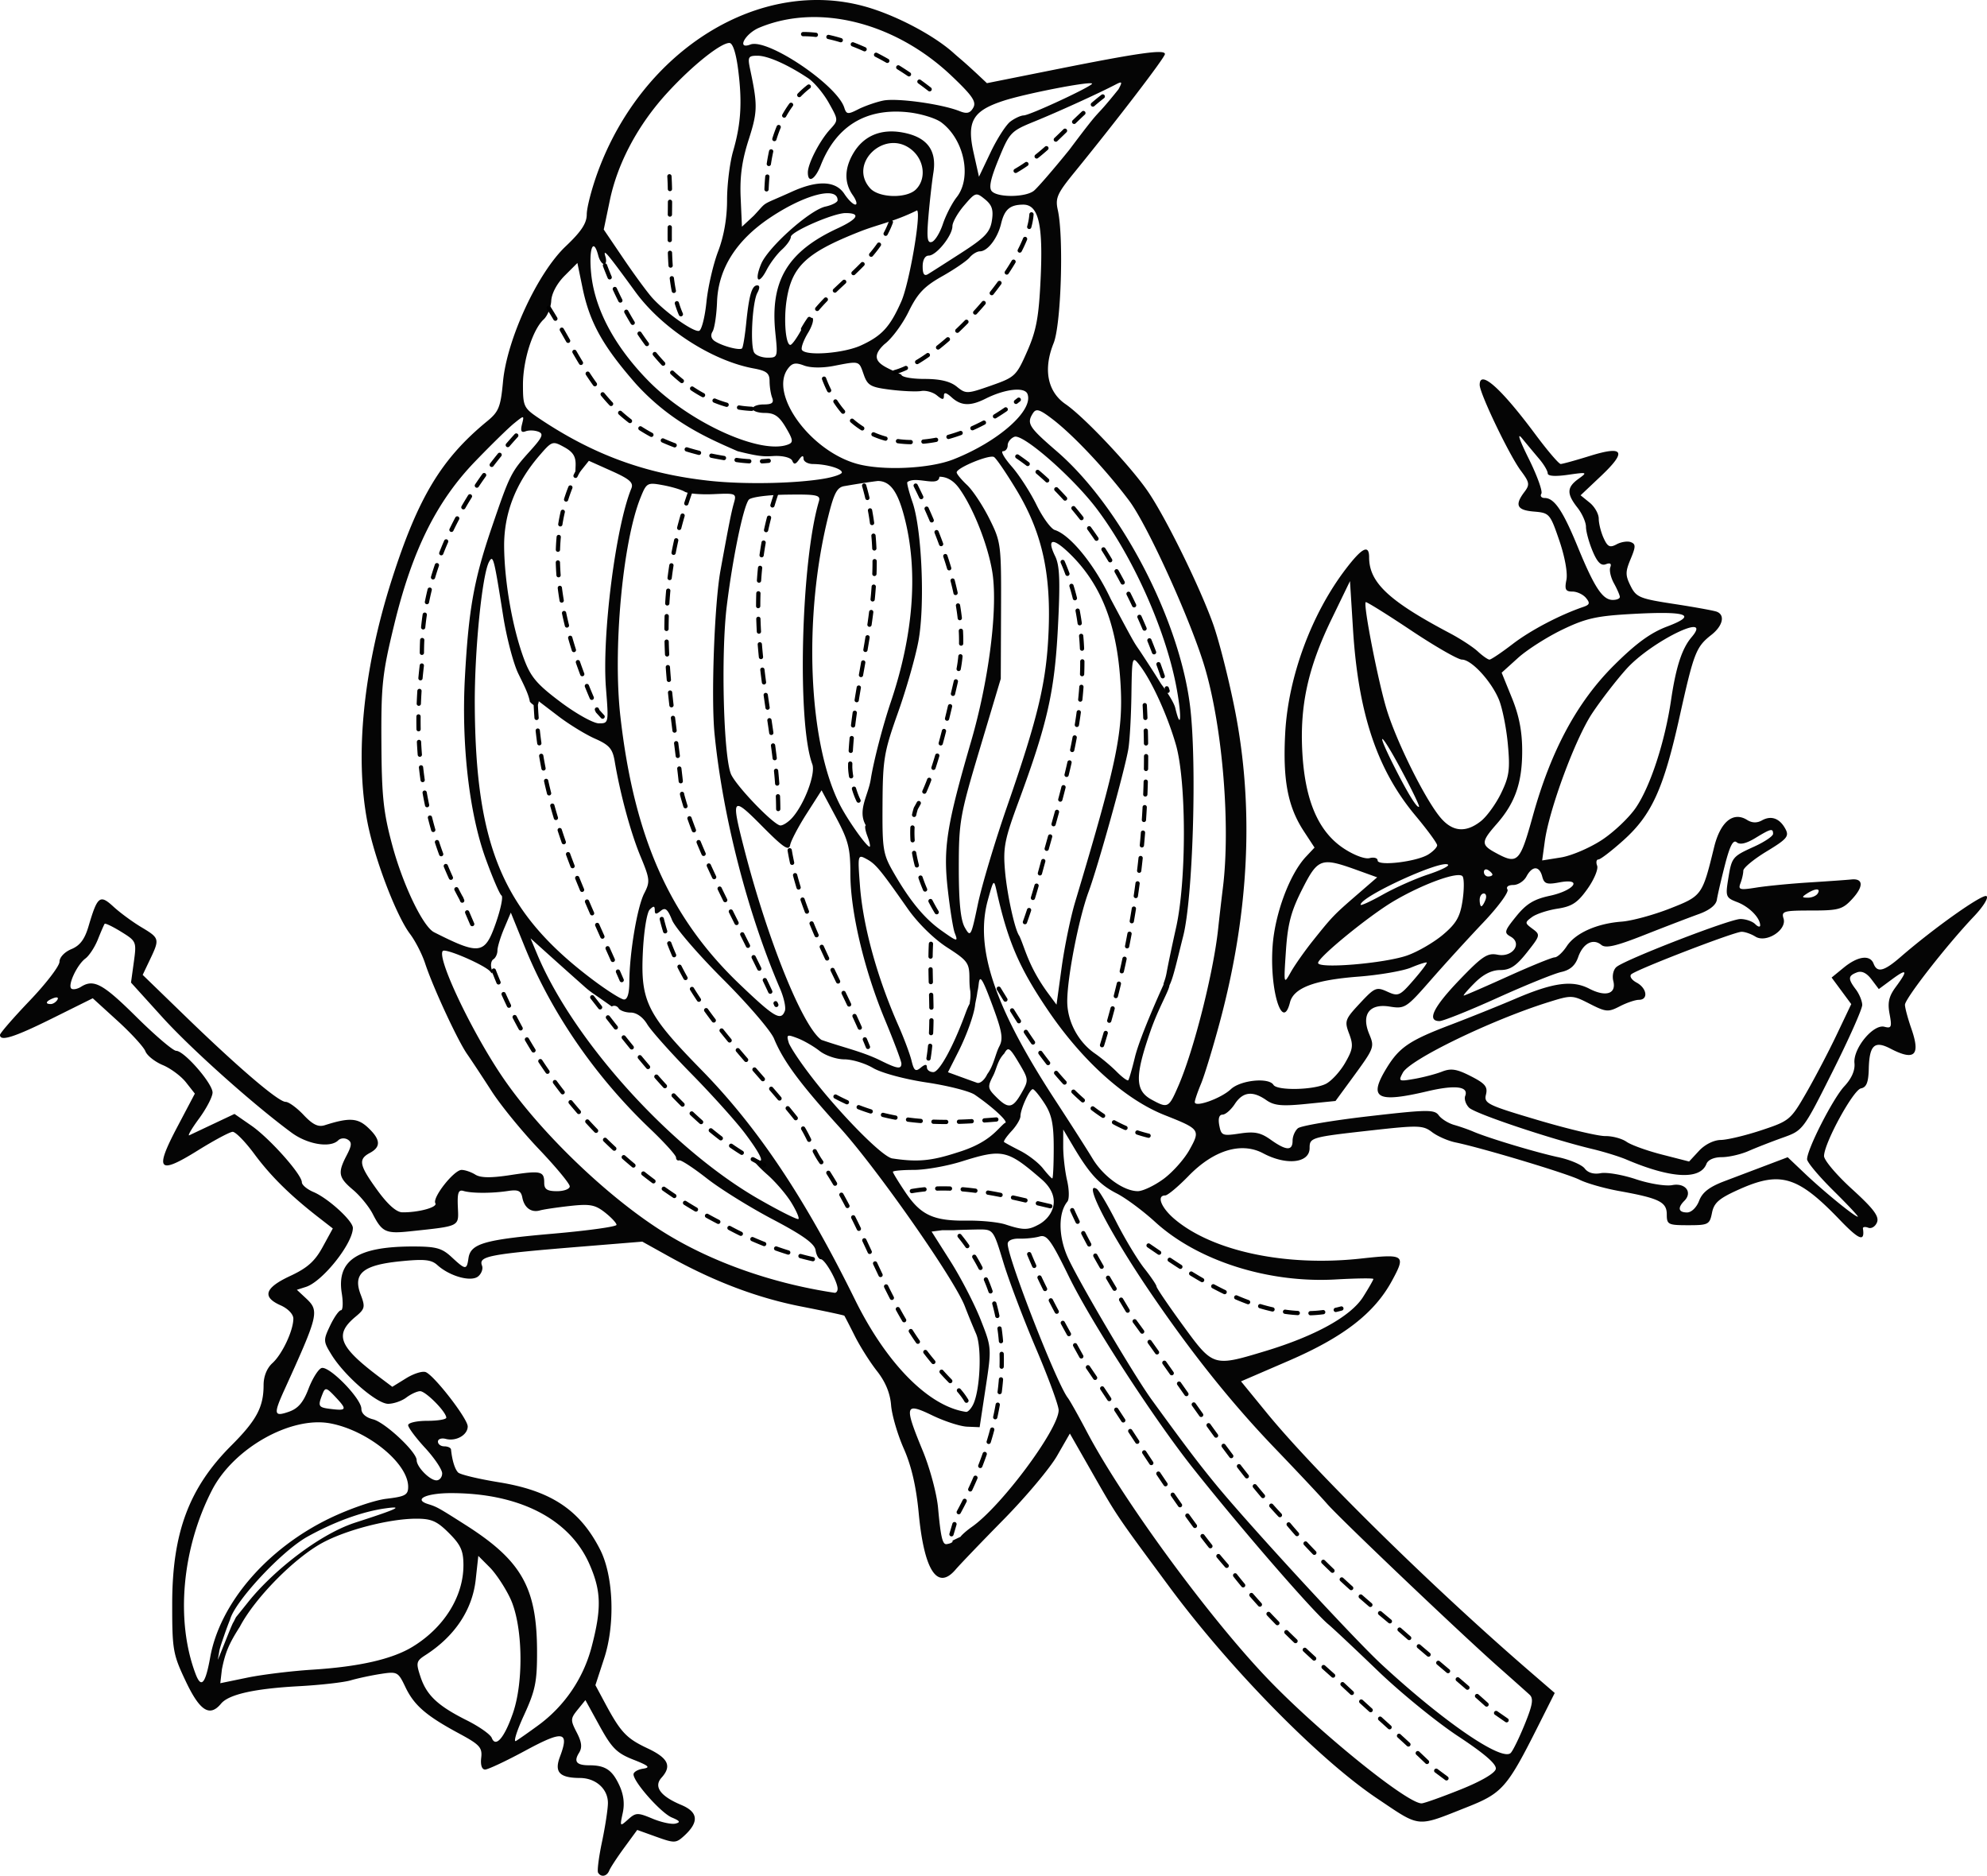 <svg xmlns="http://www.w3.org/2000/svg" width="498.458" height="470.482" viewBox="0 0 467.304 441.077"><path d="M140.659 440.352c-.248-.412.166-3.675.92-7.25s1.38-7.668 1.392-9.095c.026-3.323-2.829-5.9-6.558-5.92-4.84-.026-6.096-1.36-4.717-5.013 2.26-5.99.789-6.249-8.127-1.428-4.533 2.45-8.8 4.456-9.481 4.456-.764 0-1.116-1.056-.918-2.75.284-2.428-.33-3.1-5.248-5.75-7.71-4.153-10.533-6.599-12.586-10.903-1.702-3.57-1.909-3.68-5.805-3.08-2.222.343-5.39 1.02-7.04 1.505-1.65.486-7.147 1.108-12.216 1.383-10.442.566-16.479 1.92-18.29 4.102-2.663 3.21-4.982 1.74-8.296-5.257-3.022-6.38-3.197-7.381-3.19-18.25.01-16.68 3.957-27.247 13.888-37.178 5.951-5.952 7.604-9.045 7.604-14.232 0-2.053.78-3.985 2.083-5.165 2.294-2.075 4.917-7.658 4.917-10.463 0-1.032-1.275-2.359-3-3.122-4.433-1.963-3.73-4.118 2.25-6.899 4.042-1.879 5.8-3.446 7.64-6.807l2.388-4.366-3.389-2.633c-6.64-5.16-11.245-9.709-15.071-14.885-2.134-2.887-4.429-5.23-5.1-5.207-.67.023-4.368 2.003-8.218 4.399-9.269 5.769-10.202 4.712-4.832-5.476l4.167-7.907-2.085-2.65c-1.147-1.458-3.605-3.286-5.461-4.062-1.857-.776-3.694-2.234-4.083-3.241-.388-1.007-3.333-4.224-6.544-7.15l-5.84-5.319-9.424 4.682C3.363 243.904-.019 244.978 0 243.352c.005-.412 3.155-4.041 7-8.064s6.991-8.131 6.991-9.13c0-1.042 1.187-2.305 2.792-2.97 2.028-.84 3.133-2.31 4.037-5.371 2.102-7.12 2.664-7.56 5.874-4.606 1.539 1.415 4.485 3.581 6.547 4.814 4.297 2.567 4.348 2.756 2.032 7.612l-1.718 3.603 9.987 9.681c12.596 12.21 21.932 20.181 23.636 20.181.726 0 2.626 1.384 4.223 3.076 2.161 2.29 3.438 2.905 4.997 2.406 5.717-1.827 7.717-1.715 10.15.57 2.966 2.788 3.096 4.528.443 5.948-2.803 1.5-2.53 2.863 1.75 8.768 2.456 3.387 4.484 5.183 5.875 5.203 3.819.053 8.356-1.194 7.773-2.136-.789-1.277 4.372-7.835 6.167-7.835.804 0 2.257.496 3.228 1.103 1.248.78 3.662.812 8.237.111 7.223-1.106 7.97-.933 7.97 1.845 0 1.49.697 1.941 3 1.941 1.65 0 3-.512 3-1.139 0-.626-3.263-4.564-7.251-8.75-3.989-4.186-8.99-10.31-11.112-13.61-2.124-3.3-4.718-7.23-5.766-8.734-2.248-3.225-8.062-15.776-9.89-21.352-.706-2.153-2.304-5.265-3.55-6.915-3.254-4.306-8.383-17.783-10.023-26.338-2.999-15.635-.935-36.086 5.75-56.99 6.173-19.298 11.645-28.382 22.429-37.234 2.727-2.239 3.16-3.322 3.72-9.314.934-10.008 8.143-25.56 14.744-31.81 3.653-3.459 4.95-5.424 4.95-7.504 0-1.55 1.131-5.938 2.514-9.751 10.538-29.054 38.371-46.217 63.288-39.026 6.941 2.004 15.49 6.484 20.197 10.586 1.986 1.794 1.822 1.482 5.733 5.1l2.38 2.236 16.194-3.239c19.558-3.911 25.702-4.774 25.667-3.602-.024.834-11.165 15.39-21.326 27.864-4.031 4.949-4.493 6.003-3.863 8.821 1.422 6.366.774 26.936-.986 31.288-2.484 6.144-1.45 11.428 2.808 14.346 4.352 2.982 15.198 14.47 19.326 20.47 4.158 6.043 12.126 22.218 15.336 31.132 1.393 3.869 3.707 12.959 5.142 20.2 4.584 23.14 3.391 47.774-3.565 73.643-1.61 5.983-3.583 12.45-4.386 14.373-.803 1.921-1.46 3.857-1.46 4.302 0 1.342 6.17-.863 8.475-3.029 2.286-2.148 8.913-2.824 10.025-1.024.869 1.405 9.521 1.22 12.372-.265 1.305-.679 3.326-2.895 4.493-4.923 1.836-3.194 1.96-4.112.93-6.844-1.123-2.973-.977-3.386 2.529-7.144 3.491-3.743 3.888-3.912 6.452-2.744 2.569 1.17 2.935 1.01 6.128-2.668 1.868-2.151 3.286-4.03 3.15-4.175-.136-.145-1.803.387-3.705 1.182-1.903.795-7.484 1.754-12.404 2.132-10.304.792-15.204 2.642-16.064 6.068-1.771 7.058-4.843-3.014-4.074-13.359.566-7.62 4.026-16.856 7.832-20.907l2.022-2.153-2.522-3.85c-3.783-5.774-4.975-12.09-4.372-23.15.72-13.185 6.177-27.944 14.232-38.495 3.86-5.054 5.501-5.871 5.501-2.739 0 5.898 4.634 10.251 18.958 17.81 2.498 1.32 5.471 3.259 6.607 4.311 1.135 1.052 2.369 1.913 2.741 1.913.372 0 2.818-1.644 5.436-3.653 4.208-3.232 11.08-6.842 16.621-8.734 1.523-.52 1.637-.908.628-2.125-.68-.818-2.116-1.488-3.193-1.488-1.602 0-1.856-.497-1.4-2.75.325-1.61-.368-5.444-1.671-9.25-2.167-6.327-2.326-6.508-5.977-6.81-4.003-.332-4.576-1.514-2.231-4.613 1.303-1.722 1.215-2.245-.841-5-2.705-3.624-9.678-18.165-9.678-20.18 0-3.696 4.993.74 13.097 11.639 2.848 3.83 5.526 6.964 5.952 6.964.425 0 3.515-.853 6.867-1.896 7.988-2.487 8.761-1.082 2.606 4.734l-4.79 4.526 2.134 1.728c1.174.951 2.134 2.648 2.134 3.771 0 1.124.514 3.17 1.142 4.55.95 2.082 1.47 2.33 3.078 1.47 1.065-.57 2.562-.797 3.326-.504 1.18.453 1.173 1.051-.05 3.979-1.253 2.998-1.253 3.82-.002 6.329 1.326 2.657 2.128 2.989 10.223 4.228 4.83.74 9.346 1.56 10.034 1.822 2.026.773 1.437 3.328-1.257 5.447-3.619 2.847-4.113 4.12-7.495 19.322-3.75 16.86-6.54 22.998-13.157 28.947-2.781 2.5-5.445 4.547-5.918 4.547-.473 0-.608.658-.3 1.462.309.804-.718 3.261-2.281 5.46-2.31 3.251-3.629 4.12-7.047 4.646-2.313.355-5.013 1.245-6 1.977-1.719 1.275-1.713 1.393.14 2.765 1.879 1.392 1.84 1.555-1.334 5.562-2.526 3.19-3.95 4.128-6.262 4.128-1.992 0-3.996 1.003-5.993 3-1.65 1.65-2.813 3-2.585 3 .228 0 4.875-2.018 10.327-4.484 5.451-2.466 10.422-4.49 11.047-4.5.624-.009 1.896-1.178 2.827-2.6 2.035-3.104 7.068-5.362 12.934-5.801 2.37-.178 7.451-1.555 11.29-3.061 7.605-2.984 7.664-3.065 10.441-14.426 1.462-5.98 4.48-8.48 7.762-6.429 1.161.725 2.323.762 3.487.11 2.188-1.224 4.187-.492 5.536 2.026.913 1.706.361 2.362-4.435 5.268-3.013 1.826-5.477 3.863-5.477 4.527 0 .664-.3 1.988-.667 2.943-.593 1.545-.183 1.659 3.733 1.033 2.42-.387 8.006-.93 12.416-1.206 4.41-.277 8.87-.592 9.91-.701 2.868-.301 2.944 1.646.18 4.628-2.238 2.415-3.164 2.673-9.592 2.673-6.493 0-7.063.164-6.522 1.868.853 2.689-4.064 5.86-6.615 4.267-.999-.624-2.46-1.135-3.245-1.135-1.738 0-24.753 8.873-25.956 10.007-.472.444.091 1.315 1.25 1.936 2.449 1.31 2.826 4.057.558 4.057-.853 0-2.875.686-4.495 1.523-2.724 1.409-3.256 1.364-7.092-.592-4.068-2.076-4.252-2.083-9.755-.36-13.38 4.191-32.523 13.467-34.18 16.564-1.093 2.04-.983 2.1 2.716 1.456 2.12-.37 5.044-1.138 6.496-1.707 2.118-.83 3.458-.62 6.763 1.067 3.391 1.73 4.024 2.496 3.573 4.326-.512 2.078.29 2.471 12.238 6.012 7.032 2.084 14.148 3.772 15.813 3.75 1.665-.021 3.915.582 5 1.34 1.085.76 4.841 2.115 8.347 3.012l6.375 1.632 2.328-2.512c1.38-1.488 3.466-2.53 5.125-2.558 1.538-.025 5.841-1.056 9.562-2.29 6.573-2.18 6.87-2.426 10.5-8.721 2.054-3.563 5.284-9.73 7.177-13.706l3.44-7.227-2.308-3.123-2.309-3.123 2.868-2.345c3.305-2.704 6.176-3.08 7.006-.918.847 2.208 2.444 1.809 6.361-1.59 7.827-6.79 19.244-14.877 20.185-14.296.557.344-.746 2.458-2.929 4.753-6.355 6.681-16.257 19.366-16.241 20.805.008.73.691 3.27 1.518 5.645 2.185 6.274.75 7.622-4.953 4.648-3.729-1.944-4.937-.807-5.077 4.777-.08 3.177-.543 4.335-1.832 4.583-1.826.352-8.658 12.855-8.688 15.9-.01.976 2.949 4.475 6.575 7.775 5.06 4.606 6.429 6.42 5.888 7.808-.387.994-1.315 1.572-2.063 1.286-.747-.287-1.31-.2-1.252.192.48 3.225-.867 2.716-5.457-2.06-9.888-10.292-13.941-11.513-23.691-7.137-4.71 2.113-5.875 3.122-6.35 5.5-.55 2.752-.858 2.911-5.608 2.911-4.706 0-5.025-.16-5.025-2.525 0-2.938-1.767-3.809-11.166-5.505-3.484-.628-7.684-1.823-9.334-2.654-2.925-1.474-22.805-7.457-29.203-8.788-1.761-.366-4.236-1.453-5.5-2.415-2.127-1.62-3.185-1.65-14.297-.41-14.186 1.584-14.5 1.674-14.5 4.159 0 3.536-5.442 4.15-10.92 1.232-5.133-2.734-11.636-.763-17.544 5.316-2.454 2.525-4.928 4.59-5.498 4.59-2.099 0-.947 2.899 2.212 5.569 8.955 7.567 26.167 11.209 43.82 9.272 10.294-1.129 10.626-.889 7.278 5.262-4.144 7.614-11.398 13.22-24.321 18.799l-11.158 4.816 6.04 7.391c11.295 13.82 38.923 40.986 61.667 60.638l6.072 5.246-3.857 7.676c-7.345 14.613-8.451 15.877-16.79 19.179-12.039 4.765-10.786 4.887-21.142-2.065-13.706-9.201-34.683-30.584-48.973-49.92-12.7-17.186-12.065-16.24-18.558-27.62l-4.712-8.256-3.02 5.257c-1.662 2.89-7.313 9.622-12.558 14.957-5.246 5.335-10.32 10.623-11.278 11.75-4.286 5.047-7.408.302-8.687-13.2-.598-6.325-1.713-11.144-3.523-15.237-1.457-3.292-2.798-7.885-2.98-10.207-.223-2.816-1.327-5.484-3.318-8.014-1.642-2.086-4-5.818-5.241-8.293-1.241-2.475-2.337-4.598-2.435-4.718-.099-.12-4.656-1.095-10.127-2.166-10.34-2.025-20.527-5.88-31.167-11.796l-6.218-3.457-13.782 1.123c-22.457 1.83-24.781 2.27-23.913 4.531.282.736-.126 1.867-.907 2.515-1.654 1.373-6.682-.017-9.593-2.651-1.434-1.298-3.062-1.464-8.746-.893-8.777.881-11.178 2.898-9.3 7.812 1.116 2.924 1.014 3.373-1.183 5.2-5.098 4.239-3.982 7.024 5.744 14.331l2.884 2.167 3.253-2.01c1.79-1.107 3.867-1.754 4.617-1.44 2.067.867 9.862 10.956 9.862 12.765 0 2.015-2.723 3.572-5.142 2.94-1.022-.267-1.858.016-1.858.63 0 .615.675 1.117 1.5 1.117s1.535.338 1.577.75c.261 2.561.902 4.628 1.673 5.4.488.488 4.8 1.521 9.582 2.295 12.252 1.984 19.048 6.499 23.8 15.813 3.157 6.189 3.588 17.554.97 25.57l-2.068 6.327 2.235 4.173c3.697 6.901 5.045 8.34 9.994 10.665 4.905 2.306 5.798 4.173 3.314 6.928-1.892 2.098-.26 4.349 4.636 6.395 4.053 1.693 4.252 4.049.619 7.337-1.848 1.672-2.246 1.683-6.467.165l-4.497-1.618-3.038 4.15c-1.67 2.283-3.264 4.713-3.54 5.4-.56 1.391-1.93 1.652-2.622.5zm12.775-12.71c2.064.863 4.497 1.39 5.406 1.172 1.274-.306 1.08-.635-.849-1.44-2.541-1.06-9-8.34-9-10.144 0-.544 1.013-1.142 2.25-1.329 1.808-.273 1.355-.692-2.302-2.13-3.868-1.52-5.057-2.707-7.908-7.893l-3.355-6.104-1.823 2.251c-1.7 2.099-1.715 2.46-.22 5.352 1.192 2.304 1.33 3.54.54 4.806-1.29 2.066-.587 2.92 2.403 2.92 3.73 0 5.346 1.05 7.01 4.558 1.073 2.26 1.355 4.41.87 6.642-.699 3.227-.671 3.26 1.255 1.535 1.825-1.635 2.243-1.65 5.723-.195zm190.047-6.837c4.863-1.95 8.111-3.844 8.302-4.842.213-1.117-2.614-3.57-8.876-7.702-5.053-3.335-13.538-10.247-18.855-15.361-5.316-5.114-10.543-10.024-11.614-10.912-3.704-3.07-20.484-22.419-31.803-36.673-9.326-11.743-23.994-34.377-29.264-45.156-4.183-8.56-5.165-9.9-6.88-9.402-1.1.32-3.237.546-4.75.504-1.63-.047-2.75.451-2.75 1.222 0 3.34 11.537 32.89 14.144 36.227.476.61 2.498 4.21 4.493 8 8.248 15.672 28.374 43.194 42.234 57.755 11.854 12.453 33.16 29.73 36.493 29.59.625-.027 4.732-1.49 9.126-3.25zm15.114-15.355c1.857-4.571 2.098-6.054 1.129-6.949-.678-.626-3.933-3.526-7.233-6.444-9.014-7.973-37.443-35.03-40.405-38.455-1.427-1.65-6.92-7.5-12.206-13-10.221-10.635-19.683-22.468-29.415-36.79-9.555-14.059-15.892-26.323-12.529-24.244.52.321 2.6 3.835 4.621 7.809 2.022 3.974 4.972 8.865 6.556 10.87 1.583 2.003 2.878 3.924 2.878 4.266 0 .343 2.784 4.441 6.186 9.106 7.147 9.802 7.121 9.794 19.388 6.09 11.76-3.55 20.139-8.19 23.015-12.747 1.326-2.101 2.411-3.998 2.411-4.214 0-.217-3.988-.167-8.862.11-15.864.905-32.486-4.392-42.48-13.537-2.837-2.595-6.89-5.601-9.006-6.68-4.079-2.077-6.372-4.555-10.217-11.039l-2.372-4-.007 4c-.004 2.2.406 5.785.912 7.966.51 2.2.54 4.426.066 5-2.15 2.603-2.132 8.081.042 12.983 2.379 5.365 15.64 27.878 19.763 33.551 7.729 10.635 11.062 15.039 15.14 20 7.918 9.632 32.476 36.29 38.945 42.273 14.58 13.488 28.307 22.897 30.38 20.824.516-.516 2.001-3.553 3.3-6.75zm-237.94-2.675c2.58-7.531 2.267-20.715-.64-26.898-1.208-2.572-3.396-5.877-4.86-7.345l-2.664-2.668-.614 5.588c-.78 7.083-4.913 13.3-11.779 17.714-2.213 1.423-2.305 1.805-1.22 5.09 1.445 4.382 4.068 6.852 10.91 10.277 2.914 1.458 5.554 3.319 5.867 4.135.918 2.391 3.003-.067 5-5.893zm5.934 2.926a33.342 33.342 0 0012.558-18.475c2.368-9.07 2.251-13.146-.555-19.493-4.677-10.576-16.506-16.63-32.489-16.63-5.892 0-8.984 1.47-5.425 2.578 2.072.646 2.426.843 8.832 4.921 13.173 8.386 16.763 14.736 16.794 29.707.016 7.185-.398 9.198-3.093 15.063-1.712 3.723-2.542 6.423-1.847 6 .696-.424 3.047-2.075 5.225-3.67zm-77.156-15.977c2.284-12.701 13.304-25.537 28.05-32.675 4.626-2.239 10.557-4.284 13.403-4.62 4.42-.524 5.105-.902 5.105-2.818 0-5.53-9.49-13.253-18.322-14.91-9.28-1.74-22.735 5.852-27.805 15.688-7.087 13.754-8.605 30.766-3.859 43.25 1.317 3.463 2.303 2.337 3.428-3.915zm24.058 2.894c10.966-.693 18.726-2.464 23.5-5.362 7.422-4.506 12-11.831 12-19.199 0-3.392-.624-4.78-3.4-7.555-2.832-2.832-4.126-3.397-7.75-3.385-6.305.021-16.434 2.634-22.04 5.685-6.652 3.62-15.897 13.023-19.405 19.736-2.542 3.97-3.419 6.032-4.205 9.984l-.383 3.28 6.342-1.308c3.488-.72 10.391-1.564 15.341-1.876zm-15.086-15.955c5.632-7.04 16.484-15.833 25.223-18.652 9.978-3.219 11.53-3.965 6.863-3.3-5.349.762-11.887 3.145-18.157 6.62-6.096 3.377-17 15.142-18.2 19.422a89.913 89.913 0 00-1.254 3.357c-.616 1.797-1.23 3.51-1.326 4.284a36.354 36.354 0 01-.342 1.867c.131-.005 3.336-8.404 3.65-8.75.097-.107.563-1.146.682-1.292.672-.821 1.854-2.297 2.86-3.556zm167.461-15.262c.344-.503 1.557-1.564 2.695-2.357 6.913-4.817 20.41-22.962 20.413-27.442 0-1.1-2.395-7.625-5.325-14.5-2.929-6.875-6.383-15.987-7.675-20.25-2.334-7.7-2.371-7.75-5.773-7.75-8.57.175-3.325.202-8.57.175l-2.536.325 4.441 7c2.443 3.85 5.624 9.995 7.07 13.655 2.616 6.628 2.62 6.692 1.206 16l-1.42 9.345-2.95-.123c-1.623-.068-5.313-1.265-8.2-2.66-6.466-3.123-6.656-2.4-2.21 8.38 1.671 4.054 3.284 10.078 3.584 13.387.601 6.645 1.02 8.516 1.903 8.516.325 0 1.79-.307 1.474-.819 0 0 1.731-.847 1.873-.882zm-121.875-14.937c0-.901-1.8-3.59-4-5.978-2.2-2.386-4-4.8-4-5.361 0-.563 2.025-1.023 4.5-1.023s4.486-.337 4.469-.75c-.06-1.404-4.868-6.25-6.17-6.218-.715.017-2.172.692-3.24 1.5-1.067.807-2.99 1.468-4.272 1.468-2.664 0-10.234-6.561-13.306-11.532-1.956-3.164-1.968-3.426-.322-6.879.942-1.974 2.084-3.589 2.538-3.589.455 0 .54-1.793.19-3.984-1.238-7.74 3.684-11 16.624-11.01 5.563-.005 6.902.358 9.206 2.494 3.296 3.057 3.562 3.075 3.964.275.495-3.444 3.668-4.369 19.831-5.776 8.244-.717 14.988-1.653 14.988-2.08 0-.425-1.224-1.737-2.72-2.914-2.316-1.821-3.547-2.049-8.25-1.526-3.042.337-6.205.808-7.03 1.045-2.04.586-3.69-.616-4.152-3.024-.308-1.6-.982-1.91-3.366-1.547-3.783.575-8.544.572-10.482-.006-1.185-.353-1.46.437-1.314 3.77.207 4.691.682 4.448-11.186 5.718-5.756.616-6.633.212-8.824-4.066-.882-1.722-2.97-4.28-4.64-5.686-3.444-2.898-3.646-3.99-1.5-8.106 1.214-2.326 1.265-3.082.253-3.708-.7-.432-1.703-.355-2.23.172-1.856 1.856-7.204.983-10.972-1.791-9.042-6.658-23.674-19.734-30.427-27.193l-7.34-8.107.666-4.846c.655-4.76.602-4.887-2.962-7.09-1.996-1.233-3.752-2.078-3.904-1.878-.15.2-.864 1.844-1.585 3.654-.72 1.809-2.043 3.834-2.938 4.5-2.013 1.496-4.294 6.47-3.261 7.108.418.258 1.413.056 2.212-.449 3.003-1.9 5.155-.734 13.013 7.05 4.442 4.4 8.668 8 9.391 8 1.875.001 8.548 7.657 8.548 9.807 0 .99-1.438 3.756-3.195 6.146-1.758 2.39-2.77 4.143-2.25 3.896.52-.248 3.118-1.476 5.774-2.73l4.829-2.28 3.97 2.75c4.292 2.975 11.872 11.481 11.872 13.322 0 .623 1.238 1.657 2.75 2.298 3.427 1.452 9.25 6.76 9.25 8.431 0 3.67-7.141 12.637-11.054 13.878l-2.119.673 2.087 1.944c3.249 3.027 3.074 3.78-5.007 21.561-2.62 5.765-2.491 6.405 1.041 5.174 2.166-.755 3.39-2.184 4.611-5.384.915-2.396 2.287-4.595 3.048-4.887 1.733-.666 9.393 7.15 9.393 9.585 0 1.105 1.038 2.04 2.741 2.467 2.825.709 10.26 7.668 10.26 9.603 0 1.594 3.092 4.747 4.654 4.747.74 0 1.345-.737 1.345-1.638zM78.942 328.55c-2.183-2.324-2.452-2.389-3.1-.746-1.139 2.885-.997 3.147 1.9 3.504 3.801.468 3.937.155 1.2-2.758zm149.878 1.802c1.695-3.3 2.145-13.49.738-16.706a181.809 181.809 0 01-2.648-6.48c-2.414-6.305-20.707-32.441-29.44-42.064-9.336-10.286-13.27-15.607-15.438-20.878-.764-1.857-6.177-8.157-12.029-14-5.852-5.842-11.231-12.092-11.954-13.888-1.046-2.601-1.593-3.034-2.686-2.128-1.045.868-1.372.824-1.372-.183 0-1.024-.27-1.053-1.191-.131-.666.666-1.378 5.083-1.614 10.017-.552 11.546.966 14.594 13.793 27.691 13.242 13.52 24.304 30.071 36.093 54 7.44 15.1 17.388 25.149 26.134 26.398.393.056 1.12-.685 1.614-1.648zm-31.829-27.3c0-1.717-2.978-6.95-3.956-6.95-.497 0-1.048-.955-1.224-2.121-.232-1.544-2.98-3.52-10.073-7.25-5.365-2.821-12.338-7.154-15.496-9.629-3.158-2.475-6.082-4.387-6.497-4.25-.414.138-.754-.168-.754-.679s-2.75-3.549-6.112-6.75c-12.834-12.222-23.146-27.185-29.467-42.758l-3.273-8.063-1.574 3.718c-.865 2.045-1.574 4.38-1.574 5.191 0 .81-.43 1.74-.956 2.064-.526.325-.708 1.364-.406 2.31.34 1.058.227 1.292-.293.61-1.12-1.47-10.505-5.565-11.189-4.882-1.495 1.495 6.612 18.66 13.928 29.49 8.688 12.86 24.704 28.313 37.916 36.585 11.177 6.998 25.49 12.083 40.25 14.301.413.062.75-.36.75-.936zm47.066-14.985c3.166-1.544 6.128-6.152.97-10.706-8.126-7.03-9.212-7.275-18.875-4.246-3.486 1.093-8.549 1.987-11.25 1.987-2.7 0-4.91.203-4.91.45s1.343 2.44 2.984 4.872c3.604 5.34 6.623 6.714 14.515 6.603 3.3-.046 7.35.363 9 .91 4.02 1.331 5.281 1.353 7.566.13zm-57.99-5.342c-1.184-1.916-3.71-4.85-5.614-6.522-3.24-2.845-4.704-4.987-2.462-3.6 2.015 1.244.908-1.178-2.782-6.088-2.08-2.769-7.734-9.057-12.563-13.973-4.83-4.917-9.525-10.177-10.433-11.69-1.01-1.681-2.518-2.75-3.878-2.75-1.224 0-2.508-.457-2.854-1.016-.345-.56-1.07-.744-1.609-.41-4.907-3.5-4.772-3.186-6.817-5.035-1.89-1.672-5.426-4.829-7.858-7.016l-4.422-3.977 1.54 3.685c8.52 20.392 31.517 45.811 52.15 57.642 4.89 2.803 9.084 4.902 9.322 4.665.238-.238-.536-2-1.72-3.915zm245.123-2.745c-3.41-3.367-6.199-6.691-6.199-7.388 0-2.363 6.092-14.297 8.756-17.15 1.723-1.847 2.558-3.75 2.387-5.442-.348-3.448 4.42-9.245 7.04-8.56 1.654.432 1.798.076 1.22-3.007-.507-2.7-.172-4.15 1.47-6.373 2.92-3.95 2.669-4.418-.94-1.75l-3.066 2.267-1.724-2.286c-1.144-1.516-2.3-2.066-3.434-1.63-2.09.801-2.132 1.5-.24 4 .807 1.068 1.482 2.707 1.5 3.643.017.936-3.106 7.957-6.94 15.603-6.964 13.886-6.978 13.904-11.75 15.609-2.629.939-6.256 2.355-8.063 3.146-1.806.792-4.632 1.44-6.28 1.44-1.808 0-3.239.627-3.603 1.577-1.467 3.821-8.342 3.449-18.833-1.02-1.65-.703-5.25-1.816-8-2.474-9.743-2.33-27.582-8.308-28.988-9.714-.785-.785-1.195-2.03-.912-2.769.861-2.243-2.34-2.638-8.882-1.096-11.926 2.812-13.953 1.675-9.635-5.407 2.988-4.902 5.376-6.528 14.917-10.16 4.675-1.779 11.625-4.572 15.444-6.207 8.875-3.799 13.35-4.405 17.33-2.347 3.905 2.02 6.415 1.215 5.655-1.811-.314-1.253.015-2.693.757-3.306 2.168-1.791 26.668-11.266 29.13-11.266 1.257 0 2.824.54 3.484 1.2.66.66 1.186.773 1.169.25-.06-1.794-2.634-4.372-5.424-5.433-2.61-.992-2.75-1.333-2.132-5.194.86-5.374.94-5.478 6.148-7.85 2.442-1.113 4.44-2.462 4.44-2.998 0-1.364-.51-1.244-4.173.984-2.137 1.3-3.61 1.636-4.376 1-.832-.69-1.605.79-2.763 5.292-.884 3.437-1.741 7.132-1.904 8.21-.19 1.258-1.728 2.475-4.29 3.394-2.197.789-7.94 2.992-12.764 4.896-6.683 2.639-9.09 3.195-10.123 2.339-1.952-1.62-4.316-.366-5.451 2.892-.686 1.968-1.894 3.021-3.99 3.482-1.654.363-8.42 3.107-15.036 6.098-6.616 2.991-12.727 5.438-13.58 5.438-3.042 0-1.458-3.27 4.683-9.665 5.394-5.617 6.604-6.417 8.98-5.942 3.506.701 5.916-2.661 3.056-4.262-1.589-.889-1.47-1.315 1.324-4.767 2.372-2.932 4.164-4.026 7.906-4.827 5.772-1.237 7.896-4.209 2.251-3.15-2.978.559-3.585.353-4.035-1.364-.674-2.58-2.341-2.59-3.716-.023-.588 1.1-1.98 2-3.094 2-1.178 0-1.748.446-1.365 1.067.363.586-2.199 4.074-5.692 7.75-3.493 3.676-9.045 9.761-12.338 13.523-5.788 6.614-6.108 6.82-9.71 6.244-4.733-.757-6.684 1.87-4.788 6.447 1.297 3.132 1.26 3.226-4.15 10.613l-3.769 5.144-6.99.702c-5.609.563-7.442.386-9.27-.894-3.23-2.263-5.534-1.982-7.426.904-.9 1.375-2.198 2.5-2.884 2.5-.796 0-1.07.92-.76 2.543.456 2.385.754 2.502 4.808 1.894 3.479-.521 4.9-.237 7.28 1.458 3.654 2.602 5.148 2.668 5.148.228 0-1.033.568-2.349 1.262-2.925.693-.575 8.173-1.843 16.622-2.816 13.841-1.594 15.472-1.616 16.492-.22.623.85 2.255 1.866 3.628 2.256 1.373.39 3.396 1.097 4.496 1.573 3.438 1.487 14.775 4.897 20 6.017 2.75.589 5.541 1.785 6.203 2.657.764 1.01 2.132 1.409 3.758 1.098 1.406-.269 5.14.374 8.298 1.428 3.158 1.054 6.996 1.675 8.53 1.38 3.087-.594 4.847 1.693 2.844 3.696-1.647 1.647-1.39 2.733.648 2.733 1.022 0 2.228-1.172 2.83-2.75.76-1.991 2.406-3.263 5.969-4.611 2.706-1.024 7.156-2.708 9.889-3.744l4.969-1.882 4.031 3.826c4.47 4.242 11.726 10.161 12.458 10.161.258 0-2.32-2.755-5.728-6.122zm-157.599-2.718c2.145-1.563 4.911-4.659 6.147-6.88 2.614-4.7 2.495-4.867-5.838-8.168-9.31-3.689-19.389-12.756-27.499-24.74-6.704-9.905-9.36-16.075-12.004-27.872-.654-2.92-.709-2.868-2.061 2-3.143 11.315 1.542 25.224 15.9 47.203 3.52 5.389 7.445 11.531 8.722 13.65 2.532 4.198 7.317 7.638 10.633 7.643 1.155.002 3.855-1.274 6-2.836zm-25.776-7.308c0-5.631-.46-7.858-2.162-10.488-1.189-1.837-2.427-3.345-2.751-3.351-.755-.016-2.91 4.684-2.91 6.346 0 .695-.946 2.279-2.101 3.519-1.155 1.24-1.943 2.392-1.75 2.561.193.169 1.909 1.1 3.813 2.07 1.905.97 4.3 2.827 5.323 4.127 1.023 1.3 2.012 2.364 2.199 2.364.186 0 .339-3.217.339-7.148zm-22.739 1.07c7.658-2.316 9.332-5.406 11.224-6.958 1.165-.035-2.599-3.583-7.037-6.633-1.225-.843-6.336-2.146-11.357-2.896-5.165-.771-10.627-2.247-12.579-3.4-1.897-1.119-4.939-2.035-6.758-2.035-1.82 0-4.44-.89-5.825-1.98-1.384-1.089-3.726-2.44-5.203-3-2.5-.951-2.637-.866-1.99 1.23 1.046 2.2 4.673 7.33 8.945 12.37 5.977 7.052 13.111 14.14 15.268 14.666 5.985.91 9.17.626 15.312-1.364zm3.125-37.974c-.14-.666-.21-1.65-.21-2.917 0-3.692-.366-4.205-5.25-7.35-3.094-1.993-6.892-5.723-9.25-9.087-6.538-9.328-7.556-10.554-9.73-11.717-2.035-1.09-2.065-.965-1.517 6.277.72 9.52 4.007 21.488 9.022 32.846 1.336 3.025 2.739 6.777 3.118 8.338.57 2.349.942 2.63 2.149 1.628 1.026-.852 1.458-.878 1.458-.088 0 .617.68 1.122 1.511 1.122 1.406 0 4.669-5.952 7.537-13.75.303-.823.656-1.718.993-2.292.186-1.36.266-1.645.169-3.01zm1.148 3.048c-.152 2.07-1.837 7.003-3.995 11.27l-2.412 4.765 2.775 1.014c1.526.558 3.35 1.217 4.055 1.465.704.248 1.789-.665 2.41-2.03 1.52-2.007 1.93-4.807 2.822-6.504.975-1.82.69-3.499-1.669-9.836-2.3-6.181-2.904-7.115-3.16-4.89-.092.796-.192 1.423-.31 1.879-.142 1.18-.358 1.95-.516 2.867zm4.227 16.84c-1.358 2.626-1.306 2.999.696 5 2.884 2.885 3.892 2.727 5.973-.93 1.712-3.007 1.696-3.18-.64-7.1-2.152-3.607-2.502-3.828-3.43-2.17-1.586 1.613-1.77 3.59-2.6 5.2zm37.025-10.577c-3.744 10.751-3.69 14.085.263 16.234 3.809 2.069 3.996 1.972 6.264-3.243 3.623-8.33 8.253-26.612 9.358-36.946.282-2.642.784-6.978 1.114-9.635 1.812-14.563-.057-37.524-4.205-51.669-3.177-10.835-13.452-33.51-17.837-39.364-5.42-7.236-13.143-15.448-18.037-19.181-3.04-2.318-3.849-2.562-4.594-1.384-1.525 2.408-1.005 3.24 5.588 8.93 15.039 12.978 28.94 39.617 31.394 60.158 1.6 13.394.642 44.883-1.64 53.851-1.349 5.307-2.346 9.925-3.242 11.593-.005 1.067-2.582 5.36-4.426 10.656zm3.787-13.759c.292-1.65 1.285-6.375 2.207-10.5 2.464-11.014 2.438-34.382-.048-43-2.008-6.964-5.732-15.101-8.576-18.738-1.703-2.18-1.753-1.995-1.882 7-.073 5.08-.397 10.813-.72 12.738-.837 4.982-7.119 27.542-9.361 33.617-2.317 6.278-5.018 20.147-5.013 25.744.004 4.725 2.577 9.559 6.536 12.282 1.485 1.022 3.775 2.94 5.09 4.264 1.315 1.324 2.544 2.224 2.733 2 .188-.224.89-2.657 1.557-5.407 1.233-5.075 6.728-17.06 6.728-17.06-.06-.397.403-.978.75-2.94zm-62.397 21.495c0-.553-1.742-5.191-3.871-10.308-4.891-11.752-8.129-25.435-8.129-34.357 0-5.952-.474-7.81-3.385-13.258l-3.385-6.335-3.515 5.495c-1.934 3.023-3.677 6.336-3.875 7.362-.29 1.502-1.578.636-6.6-4.432-7.102-7.169-7.35-6.85-4.195 5.4 5.543 21.517 13.735 41.77 18.146 44.86 5.293 1.84 9.809 2.792 14.126 4.963 3.75 1.85 4.683 1.97 4.683.61zm-27.406-12.378c.292-.76-.219-3.123-1.135-5.25-7.618-17.686-13.461-40.403-15.4-59.867-.844-8.474-.04-30.615 1.399-38.5 1.962-10.76 2.552-13.722 3.153-15.829.643-2.254.49-2.32-4.788-2.076-2.998.139-6.063-.125-6.81-.587-.747-.462-3.058-1.15-5.134-1.53-3.649-.667-3.827-.565-5.262 3.021-4.188 10.468-6.492 35.648-4.702 51.389 3.237 28.463 11.605 47.244 28.046 62.952 8.183 7.818 9.698 8.713 10.633 6.277zm-171.1-2.605c.35-.567-.052-.735-.942-.393-1.732.664-2.05 1.381-.61 1.381.517 0 1.215-.445 1.551-.988zm239.369-23.012c10.085-33.658 11.45-40.413 10.6-52.463-.93-13.194-4.675-22.473-11.895-29.471-3.98-3.858-5.457-3.588-3.406.622 1.076 2.208 1.215 5.822.646 16.812-.783 15.1-2.464 22.522-9.29 41-3.258 8.819-3.63 10.74-3.142 16.262.49 5.562 2.336 13.921 3.36 15.21 1.3 2.747 2.096 7.094 6.66 13.35l2.086 2.82 1.216-8.82c.67-4.852 2.093-11.747 3.165-15.322zm-104.843 18.75c.032-6.778 1.856-17.61 3.503-20.794 1.405-2.717 1.342-3.343-.883-8.692-2.289-5.5-4.773-14.651-6.062-22.326-.498-2.969-1.27-3.858-4.63-5.341-2.219-.979-6.103-3.359-8.632-5.29l-4.599-3.51c-.25 2.301-2.092.116-2.092.116-.322-1.912-1.602-4.3-2.747-6.665-1.145-2.365-2.736-8.45-3.537-13.524-2.165-13.723-2.356-14.453-3.313-12.71-1.633 2.973-3.422 20.797-3.362 33.486.162 33.657 6.76 49.028 27.834 64.85 3.3 2.476 6.563 4.536 7.25 4.577.813.048 1.257-1.414 1.27-4.177zm160.839-9.75c4.499-5.623 4.851-5.988 10.447-10.831l4.584-3.968-4.695-1.695c-8.494-3.066-9.228-2.811-12.932 4.494-2.632 5.193-3.403 8.11-3.832 14.5-.531 7.9-.517 7.963 1.145 5 .925-1.65 3.302-5.025 5.283-7.5zm22.141 3.557c2.475-.88 6.245-3.073 8.378-4.874 3.116-2.631 4.016-4.19 4.585-7.936.39-2.564.405-5.152.035-5.751-.822-1.33-9.269 1.7-16.258 5.831-5.801 3.429-17.74 13.189-17.74 14.503 0 1.426 15.738.097 21-1.773zm-214.387-7.583c1.16-3.315 1.765-6.24 1.343-6.501-.422-.26-2.11-4.186-3.75-8.724-3.865-10.687-5.713-26.91-4.856-42.617.872-15.965 2.111-22.893 6.284-35.132 4.279-12.548 4.552-13.092 9.056-18.078 2.91-3.22 3.245-4.01 1.918-4.519-.884-.34-2.232-.377-2.994-.085-1.007.387-1.238-.064-.843-1.643.543-2.174.542-2.174-1.864-.229-1.323 1.07-5.463 5.12-9.199 9-9.045 9.393-14.742 20.882-18.97 38.25-2.815 11.569-3.108 14.252-3.031 27.804.071 12.684.47 16.425 2.578 24.226 2.52 9.319 7.212 19.072 9.805 20.382 10.75 5.432 11.933 5.258 14.523-2.134zm107.922 2.276c-.373-.962-1.11-5.59-1.638-10.285-1.09-9.7-.264-14.913 5.512-34.79 3.984-13.707 6.122-29.732 5.141-38.528-.699-6.265-4.379-15.944-7.945-20.897-1.316-1.827-2.883-2.75-4.67-2.75-.123 2.543-5.504-.273-7.533 1.265-.172.172.379 2.32 1.225 4.774 2.184 6.338 2.942 24.109 1.388 32.56-.698 3.796-2.871 11.401-4.83 16.901-3.268 9.18-3.565 10.944-3.622 21.5-.06 10.94.079 11.743 2.846 16.5 3.721 6.396 7.082 10.434 10.986 13.201 3.814 2.704 3.988 2.734 3.14.55zm12.335-29.75c7.373-21.24 9.29-29.394 9.76-41.5.53-13.627-1.662-23.123-7.603-32.957-2.354-3.894-4.711-7.348-5.24-7.674-1.054-.652-8.787 2.524-8.787 3.609 0 .37 1.097 1.704 2.438 2.964 1.341 1.26 3.703 4.825 5.25 7.924 2.742 5.493 2.81 6.035 2.748 21.634l-.064 16-4.936 16.5c-4.672 15.617-4.936 17.115-4.936 28 0 8.054.423 12.244 1.41 13.983 1.356 2.388 1.473 2.178 3.08-5.5.92-4.39 4.016-14.733 6.88-22.983zm98.945 16.048c2.923-.964 5.063-2.003 4.755-2.311-1.34-1.341-20.57 7.453-20.57 9.407 0 .3 2.363-.779 5.25-2.4 2.888-1.62 7.642-3.733 10.565-4.696zm13.547 5.952c.317-.825.14-1.5-.393-1.5s-.969.675-.969 1.5.177 1.5.393 1.5c.217 0 .652-.675.969-1.5zm78.138-1.5c.783-1.265-.541-1.265-2.5 0-1.292.836-1.266.972.191.985.93.008 1.97-.435 2.31-.985zm-76.5-4.44c0-.243-.45-.72-1-1.06-.55-.34-1-.141-1 .441 0 .583.45 1.06 1 1.06s1-.2 1-.442zm-15.076-4.744c1.142-.713 2.076-1.685 2.076-2.16 0-.475-2.303-3.62-5.118-6.988-9.002-10.774-13.433-23.993-14.67-43.772l-.712-11.357-4.35 8.98c-5.555 11.467-7.492 20.376-6.846 31.481.652 11.227 3.795 18.476 9.706 22.388 2.408 1.593 5.022 2.576 6.101 2.293 1.04-.271 1.89-.023 1.89.552 0 1.39 9.174.3 11.923-1.417zm24.582-9.066c4.272-15.377 10.399-26.755 19.05-35.375 5.203-5.184 8.622-7.68 12.548-9.162 7.279-2.747 4.733-3.66-8.215-2.946-8.434.464-10.925 1.024-16.478 3.702-3.599 1.736-8.274 4.72-10.39 6.632l-3.849 3.477 2.414 5.941c1.702 4.189 2.414 7.874 2.414 12.493 0 7.449-1.663 12.202-5.996 17.137-3.695 4.208-3.72 4.898-.254 6.78 5.195 2.817 5.702 2.315 8.756-8.679zm16.169 5.704c2.846-1.856 6.482-5.304 8.08-7.664 3.408-5.034 6.808-15.443 8.26-25.29 1.145-7.769 2.563-12.117 4.81-14.756 5.324-6.25-9.473.96-15.322 7.465-2.37 2.635-5.994 7.332-8.055 10.437-3.967 5.976-10.102 22.554-11.134 30.086l-.617 4.495 4.402-.7c2.42-.384 6.73-2.217 9.576-4.073zm-172.675-.954c-.522-1.375-.681-2.5-.352-2.5-2.06-3.526.528-7.006 1.145-10.843.679-4.314 2.808-12.516 4.731-18.227 5.224-15.512 6.403-30.09 3.43-42.43-1.648-6.845-3.47-9.5-6.522-9.5-3.638.457-7.75 1.19-7.75 1.19-1.794.255-2.486 1.528-3.892 7.16-5.899 23.617-4.724 53.042 2.704 67.709 1.829 3.612 6.306 9.941 7.033 9.941.233 0-.003-1.125-.527-2.5zm144.278-3.504c1.401-1.102 3.548-4.07 4.77-6.594 1.909-3.943 2.13-5.573 1.574-11.559-.356-3.833-1.306-8.544-2.11-10.47-1.826-4.369-6.46-9.373-8.68-9.373-.92 0-6.322-3.102-12.003-6.893-5.68-3.791-10.464-6.768-10.63-6.616-.614.567 2.93 18.716 4.93 25.246 2.347 7.664 9.054 21.139 12.648 25.41 2.828 3.36 5.953 3.64 9.501.85zm-161.988-.764c2.876-3.177 5.594-10.404 4.757-12.645-3.609-9.665-2.656-47.622 1.55-61.785.448-1.505-.413-1.687-7.553-1.594-4.503.059-8.444.587-8.934 1.198-1.286 1.607-3.785 13.67-5.177 24.995-1.419 11.54-.747 36.158 1.084 39.73 1.607 3.134 10.1 11.87 11.54 11.87.624 0 1.853-.796 2.733-1.769zm143.25-11.338c-4.901-9.13-6.194-9.806-1.709-.894 3.213 6.383 5.462 10.04 5.905 9.598.17-.17-1.717-4.088-4.196-8.704zm-187.016-19.144c-.981-12.334 2.28-38.022 5.962-46.976.568-1.38-.363-2.208-4.638-4.123l-5.348-2.397-1.62 2.027c-1.585 1.983-1.617 1.966-1.5-.838.091-2.17-.558-3.238-2.678-4.404-2.727-1.5-2.877-1.449-5.818 1.961-5.624 6.518-8.392 13.68-8.311 21.5.086 8.342 1.97 19.025 4.621 26.214 1.606 4.354 3.027 6.044 8.615 10.24 3.68 2.765 7.744 5.031 9.031 5.037 2.318.01 2.334-.07 1.684-8.24zm134.044-.846c-2.634-13.376-10.226-30.239-18.616-41.351-5.608-7.428-17.365-17.715-19.367-16.947-.872.335-1.585 1.235-1.585 2.001 0 .766-.496 1.393-1.103 1.393s.321 1.623 2.063 3.607c1.742 1.984 4.357 6.033 5.811 8.999 1.455 2.965 3.395 5.63 4.312 5.92 3.674 1.167 9.409 8.245 13.155 16.24 6.467 12.126 5.338 9.895 7.215 12.747 3.587 5.449 4.56 7.129 4.7 7.309.541.687 2.88 3.969 3.258 5.546 1.428 5.964 1.552 1.623.157-5.464zm104.397-20.654c-.02-.412-.646-1.852-1.392-3.2-.746-1.347-1.13-3.04-.853-3.76.33-.863-.032-1.107-1.058-.713-1.118.429-2.001-.454-3.112-3.111-.852-2.04-1.55-4.597-1.55-5.68 0-1.084-.9-3.115-2-4.513-2.578-3.277-2.522-4.782.25-6.783 2.165-1.56 2.07-1.597-2.5-.943-3.028.434-4.75.308-4.75-.348 0-.566-.89-2.08-1.98-3.364a494.7 494.7 0 01-4.033-4.835c-1.276-1.552-.69.246 1.544 4.742 1.978 3.983 3.317 7.696 2.974 8.25-.342.555.01 1.008.781 1.008 2.267 0 4.285 2.984 7.78 11.5 3.893 9.49 5.82 12.426 8.184 12.469.963.017 1.734-.306 1.715-.719zm-187.215-27.788c2.338-.394 4.25-1.057 4.25-1.473 0-.901-3.605-1.956-6.75-1.975-1.237-.008-2.256-.576-2.265-1.264-.01-.847-.357-.767-1.076.25-.798 1.129-1.186 1.19-1.568.25-.29-.714-2.08-1.2-4.174-1.134-2.412.16-3.448.19-8.667-1.116-7.229-3.146-15.73-6.869-23.86-15.758-7.836-8.924-10.95-14.506-12.624-22.624l-1.212-5.883-3 3c-1.793 1.793-3.06 4.158-3.151 5.882-.084 1.586-.883 3.558-1.776 4.383-2.594 2.398-4.877 9.598-4.877 15.384 0 5.061.2 5.478 3.75 7.863 12.787 8.587 25.134 13.103 40.25 14.723 8.1.867 19.938.643 26.75-.508zm30.463-4.538c10.564-4.148 18.923-11.522 17.44-15.386-.657-1.713-5.276-1.195-9.853 1.105-3.569 1.794-5.75 1.712-7.97-.298-1.288-1.164-1.83-1.276-1.83-.377 0 .998-.36.977-1.653-.095-.91-.755-2.565-1.218-3.678-1.03-1.113.189-4.385.048-7.27-.312-4.655-.582-5.362-.987-6.27-3.593-1.136-3.258-.886-3.187-7.073-1.993-2.67.515-5.454.474-6.97-.103-1.998-.76-2.794-.594-3.806.79-4.344 5.94 5.165 19.115 16.079 22.277 5.955 1.726 17.183 1.242 22.854-.985zm-38.873-3.5c1.286-.494 1.212-1.07-.517-4-1.562-2.647-2.678-3.424-4.921-3.424-1.596 0-2.902-.45-2.902-1s1.174-1 2.607-1c1.967 0 2.458-.388 2-1.582-.333-.87-.607-2.62-.607-3.888 0-1.877-.7-2.436-3.75-2.998-9.821-1.808-21.525-9.385-27.81-18.005-6.764-9.279-7.68-10.356-7.04-8.277.295.963.154 1.75-.314 1.75-.469 0-1.088-.9-1.375-2-1.174-4.487-2.274-1.61-1.659 4.336.86 8.31 5.509 17.008 13.396 25.068 9.607 9.817 26.43 17.499 32.892 15.02zm56.248-21.914c2.164-4.926 2.735-8.031 3.164-17.22.592-12.678-.51-17.3-4.123-17.274-3.103.022-4.38 1.13-5.184 4.494-.814 3.41-3.175 6.49-4.977 6.49-.673 0-1.764.653-2.426 1.45-.663.798-3.572 2.787-6.467 4.42-4.233 2.39-5.776 4.021-7.89 8.341-1.444 2.954-3.99 6.378-5.656 7.61-4.522 4.176.345 5.326 3.971 7.18 0 .55 2.426 1 5.39 1 3.71 0 6.085.563 7.623 1.808 2.161 1.75 2.425 1.743 8.084-.24 5.63-1.972 5.95-2.275 8.491-8.06zm-59.226-4.329c-1.276-12.207 2.838-19.122 14.629-24.585 4.837-2.241 5.54-3.596 1.866-3.596-2.814 0-12.854 4.37-12.855 5.595-.001.602-.948 1.951-2.104 2.998-1.156 1.046-2.764 3.183-3.574 4.748-1.918 3.71-2.969 2.632-1.318-1.353 1.639-3.958 11.437-12.706 15.141-13.52 1.57-.345 2.853-1.014 2.853-1.488 0-3.345-7.697-1.365-15.846 4.077-8.005 5.345-12.222 12.03-12.51 19.83-.114 3.087-.588 6.226-1.053 6.975-.532.855-.334 1.696.531 2.259 1.794 1.167 5.851 2.24 6.4 1.692.235-.236.674-2.877.975-5.87.669-6.646 1.338-8.943 2.606-8.943.618 0 .623.643.015 1.78-1.188 2.22-1.721 12.435-.732 14.035.403.652 1.824 1.185 3.158 1.185 2.36 0 2.41-.159 1.817-5.819zm20.138 2.938c4.913-2.255 6.829-4.346 9.483-10.346 1.863-4.212 4.678-20.446 3.712-21.411-5.435 2.674-9.11 3.282-13.37 4.95-12.699 4.998-16.111 8.193-17.33 16.226-.704 4.635-.207 10.462.891 10.462.363 0 1.508-1.575 2.544-3.5 3.118-5.021 3.577-2.573 1.622.655-1.071 1.762-1.72 3.573-1.44 4.025.92 1.489 9.815.81 13.888-1.06zm-36.349-10.2c.358-3.53 1.595-8.894 2.75-11.919 1.36-3.564 2.099-7.811 2.099-12.068 0-3.613.642-8.788 1.426-11.5 1.855-6.417 2.167-11.494 1.18-19.182-.502-3.91-1.27-6.25-2.054-6.25-2.088 0-8.736 5.324-14.552 11.655-6.915 7.528-11.726 16.517-13.569 25.355l-1.43 6.863 4.618 6.814c2.54 3.747 5.578 7.887 6.75 9.199 3.107 3.478 9.823 8.217 11.063 7.806.588-.195 1.361-3.242 1.719-6.773zm59.982-11.59c5.515-3.554 6.72-4.826 7.149-7.551.4-2.54.032-3.671-1.633-5.025-2.086-1.697-2.229-1.654-4.899 1.462-1.512 1.765-2.75 3.953-2.75 4.863 0 2.216-3.788 6.922-5.572 6.922-.865 0-1.428 1.009-1.428 2.56 0 1.783.379 2.329 1.25 1.801.688-.416 4.235-2.68 7.883-5.031zm-4.375-6.757c.692-2.077 2.154-4.915 3.25-6.309 3.622-4.605 1.772-13.575-3.629-17.59-1.351-1.004-4.91-2.079-7.91-2.388-9.807-1.012-16.799 3.254-20.43 12.465-1.342 3.403-3.039 4.353-3.039 1.7 0-2.075 2.765-7.436 5.223-10.126 1.987-2.176 1.987-2.179-.306-6.26-1.262-2.245-3.447-4.848-4.856-5.785-4.829-3.213-9.485-5.279-11.897-5.279-2.198 0-2.352.29-1.724 3.25 1.782 8.403 1.749 9.944-.362 16.507-1.577 4.906-2.096 8.67-1.879 13.614l.301 6.834 2.773-2.575c3.46-3.665 1.19-2.136 8.977-5.657 6.069-2.754 10.311-2.573 12.342.527.901 1.375 2.062 2.5 2.58 2.5.518 0 .241-1-.615-2.222-2.022-2.887-1.973-6.264.142-9.845 2.423-4.101 6.481-5.814 11.572-4.883 5.72 1.046 8.097 4.13 7.259 9.415-.352 2.22-.881 6.899-1.175 10.399-.424 5.042-.257 6.272.805 5.923.737-.242 1.906-2.139 2.598-4.215zm-6.329-8.143c2.505-2.506 1.967-6.973-1.135-9.413-6.222-4.894-14.897 3.346-9.639 9.155 2.074 2.292 8.584 2.448 10.774.258zm27.737.321c.851-.687 4.594-5.013 8.317-9.613 8.739-11.655 4.85-5.887 11.578-14.25.96-1.795.873-1.925-.735-1.086-3.98 2.076-13.522 6.418-19.006 8.649-5.586 2.272-5.88 2.58-8.45 8.854-1.935 4.72-2.364 6.802-1.567 7.599 1.49 1.49 7.953 1.39 9.863-.153zm-5.54-16.266c1.03-.781 2.45-1.435 3.153-1.452 1.497-.037 16.544-7.061 16.054-7.494-.63-.556-15.708 2.38-20.833 4.057-7.24 2.368-8.667 4.844-7.025 12.182l1.27 5.676 2.753-5.775c1.514-3.176 3.596-6.413 4.627-7.194zm-29.946-4.927c3.163-.681 13.801.783 18.04 2.483 1.689.677 2.451.48 3.184-.825.778-1.385-.2-2.82-5.085-7.459C210.53 5.247 192.446.708 178.576 6.502c-3.373 1.41-5.397 5.233-2.1 3.968 3.99-1.531 20.384 9.493 22.084 14.85.501 1.578.848 1.62 3.246.395 1.477-.755 4.116-1.68 5.865-2.056z" fill="#050505"/><path d="M215.35 114.187c7.257 14.579 12.89 31.233 9.861 44.284-3.572 15.39-5.657 24.462-9.822 31.62-2.514 7.872 1.063 19.13 6.324 26.572m28.207-84.518c10.663 24.588.381 51.378-5.835 75.04-1.055 3.763-2.22 7.499-3.593 11.16m-1.234-111.005c16.015 10.916 27.664 31.23 35.336 55.117M129.047 72.38c9.942 15.75 13.652 31.46 43.289 35.641 2.783.48 5.632.63 8.445.33m-38.506-45.925c5.53 14.598 17.434 34.054 36.102 33.726m15.424-7.107c7.397 19.658 28.985 18.38 45.793 4.939m19.754-71.302c-7.823 6.043-13.033 13.713-21.999 18.325m5.234 9.401c-.778 11.763-20.69 33.981-32.171 37.11m-.898-35.287c-3.89 10.597-15.334 15.524-20.652 25.142m-31.427-35.917c.618 9.57-1.273 23.32 2.694 32.437M188.88 8.025c11.639-.072 24.901 8.84 32.044 14.815m-30.715-2.485c-8.44 6.528-9.94 17.974-9.99 26.6m23.01 67.232c7.002 24.106-3.104 44.725-3.28 66.231.086 2.719 1.197 7.078 2.83 9.306m-20.202-73.741c-9.859 29.134.465 52.313.449 74.527m-20.652-74.976c-9.932 28.02-4.138 48.217-1.951 71.318 3.93 14.798 14.786 32.958 22.154 49.451m-43.288-1.8c11.49 14.7 24.614 32.408 41.492 39.962m4.938-74.527c2.808 16.57 12.217 30.882 18.408 46.242m14.815-24.243c-.482 9.571 1.046 19.255-.898 28.733m-21.55 7.183c12.358 6.58 24.233 6.527 37.825 5.388m-19.866 16.836c11.48-2.007 22.66 1.313 33.671 3.816m-13.244-51.406c8.447 13.738 18.332 30.483 35.243 34.57m0 25.815c13.117 8.992 28.626 19.415 45.345 14.815M155.639 216.1c4.619 19.033 20.131 32.418 31.796 47.202 2.362 2.782 3.548 6.853 5.578 9.772 11.18 16.08 14.814 34.073 27.562 48.43 2.183 2.86 5.154 5.03 6.897 8.182M126.008 165.817c1.194 25.304 11.946 45.58 20.203 64.65m-9.428-121.218c-10.648 17.986-4.216 40.384 3.785 57.995l1.154 1.267m-20.308-66.101c-13.444 14.756-22.955 33.37-22.144 53.554-2.347 18.893 0 38.497 9.234 55.344a776.185 776.185 0 003.587 8.384m4.04 8.53c9.929 25.729 29.006 47.012 53.478 59.435 6.983 4.069 15.332 7.19 23.294 8.806m32.774-5.836c12.877 15.783 13.759 39.66-.572 65.641l-1.336 4.509m45.456-194.96c1.461 27.258-2.157 54.745-10.303 80.785M242.05 294.91c3.83 9.319 8.977 18.033 13.056 25.506 10.846 15.664 23.592 37.299 35.076 49.644 7.2 9.235 15.734 17.251 24.496 24.97 7.524 7.172 15.492 13.904 22.885 21.193l2.982 2.216m-88.38-133.873c4.137 9.187 9.569 17.726 13.892 25.06 11.358 15.298 24.813 36.499 36.698 48.458 7.502 8.992 16.296 16.721 25.308 24.147 7.757 6.918 15.943 13.383 23.574 20.423l3.054 2.117" fill="none" stroke="#000" stroke-linecap="round" stroke-dasharray="3,3"/></svg>